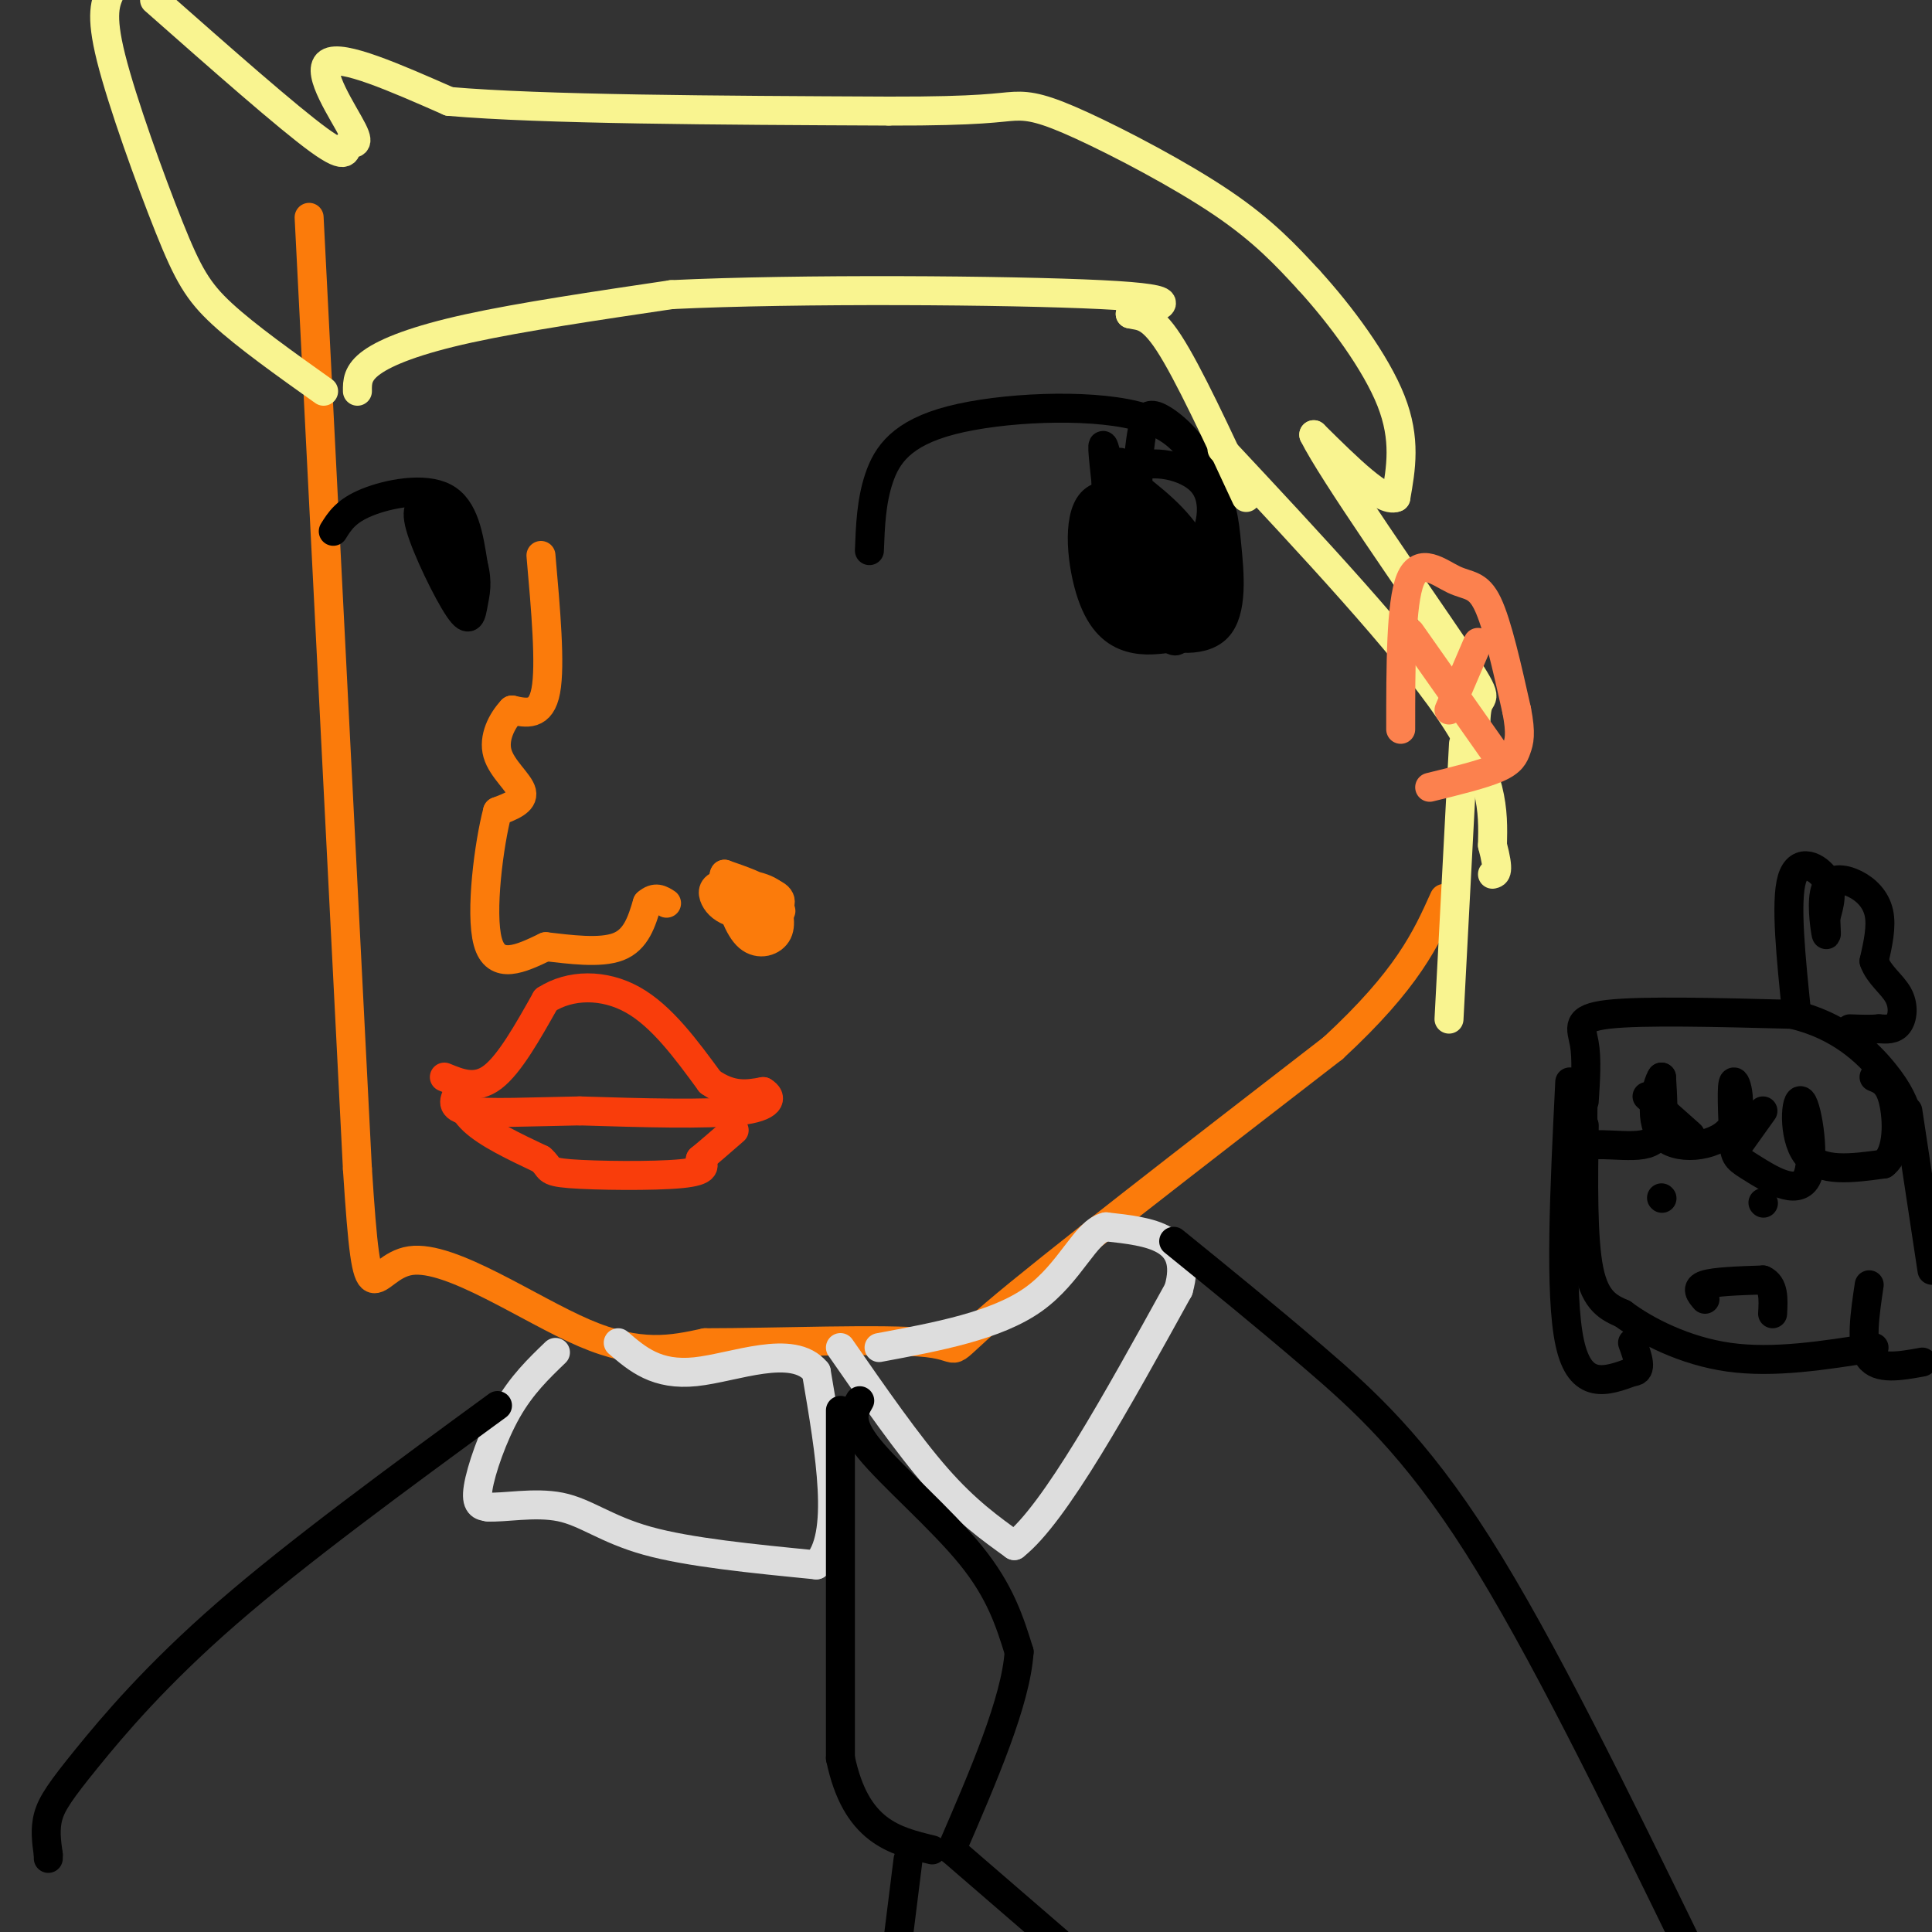 <svg viewBox='0 0 400 400' version='1.1' xmlns='http://www.w3.org/2000/svg' xmlns:xlink='http://www.w3.org/1999/xlink'><rect x="0" y="0" width="400" height="400" fill="#333333" stroke="none"/><g fill='none' stroke='#FB7B0B' stroke-width='6' stroke-linecap='round' stroke-linejoin='round'><path d='M64,45c0.000,0.000 10.000,197.000 10,197'/><path d='M74,242c2.190,33.917 2.667,20.208 11,19c8.333,-1.208 24.524,10.083 36,15c11.476,4.917 18.238,3.458 25,2'/><path d='M146,278c14.274,0.012 37.458,-0.958 46,0c8.542,0.958 2.440,3.845 14,-6c11.560,-9.845 40.780,-32.423 70,-55'/><path d='M276,217c15.500,-14.333 19.250,-22.667 23,-31'/><path d='M112,115c1.000,11.333 2.000,22.667 1,28c-1.000,5.333 -4.000,4.667 -7,4'/><path d='M106,147c-2.119,2.226 -3.917,5.792 -3,9c0.917,3.208 4.548,6.060 5,8c0.452,1.940 -2.274,2.970 -5,4'/><path d='M103,168c-1.756,6.578 -3.644,21.022 -2,27c1.644,5.978 6.822,3.489 12,1'/><path d='M113,196c4.933,0.556 11.267,1.444 15,0c3.733,-1.444 4.867,-5.222 6,-9'/><path d='M134,187c1.667,-1.500 2.833,-0.750 4,0'/><path d='M150,183c1.422,4.578 2.844,9.156 5,11c2.156,1.844 5.044,0.956 6,-1c0.956,-1.956 -0.022,-4.978 -1,-8'/><path d='M160,185c-2.262,-1.828 -7.416,-2.396 -10,-2c-2.584,0.396 -2.599,1.758 -2,3c0.599,1.242 1.810,2.364 4,3c2.190,0.636 5.359,0.787 7,0c1.641,-0.787 1.755,-2.510 0,-4c-1.755,-1.490 -5.377,-2.745 -9,-4'/><path d='M150,181c-0.803,1.136 1.688,5.976 4,8c2.312,2.024 4.444,1.233 6,0c1.556,-1.233 2.534,-2.909 0,-4c-2.534,-1.091 -8.581,-1.597 -9,-1c-0.419,0.597 4.791,2.299 10,4'/><path d='M161,188c1.500,0.833 0.250,0.917 -1,1'/></g>
<g fill='none' stroke='#000000' stroke-width='6' stroke-linecap='round' stroke-linejoin='round'><path d='M180,114c0.190,-5.095 0.381,-10.190 2,-15c1.619,-4.810 4.667,-9.333 15,-12c10.333,-2.667 27.952,-3.476 38,-1c10.048,2.476 12.524,8.238 15,14'/><path d='M250,100c3.128,4.109 3.449,7.383 4,13c0.551,5.617 1.333,13.578 -2,17c-3.333,3.422 -10.782,2.306 -15,0c-4.218,-2.306 -5.205,-5.802 -6,-11c-0.795,-5.198 -1.397,-12.099 -2,-19'/><path d='M229,100c-0.619,-5.714 -1.167,-10.500 0,-6c1.167,4.500 4.048,18.286 6,24c1.952,5.714 2.976,3.357 4,1'/><path d='M239,119c2.370,-0.216 6.295,-1.257 9,-5c2.705,-3.743 4.189,-10.189 1,-14c-3.189,-3.811 -11.051,-4.988 -14,-3c-2.949,1.988 -0.985,7.139 1,11c1.985,3.861 3.993,6.430 6,9'/><path d='M242,117c2.820,3.861 6.869,9.014 9,6c2.131,-3.014 2.343,-14.196 0,-22c-2.343,-7.804 -7.241,-12.230 -10,-14c-2.759,-1.770 -3.380,-0.885 -4,0'/><path d='M237,87c-1.257,4.364 -2.399,15.273 0,24c2.399,8.727 8.338,15.273 11,15c2.662,-0.273 2.046,-7.364 -1,-13c-3.046,-5.636 -8.523,-9.818 -14,-14'/><path d='M233,99c-2.727,-3.170 -2.545,-4.094 -3,-1c-0.455,3.094 -1.547,10.208 -1,15c0.547,4.792 2.734,7.264 5,9c2.266,1.736 4.610,2.737 6,1c1.390,-1.737 1.826,-6.210 1,-10c-0.826,-3.790 -2.913,-6.895 -5,-10'/><path d='M236,103c-1.849,-4.238 -3.971,-9.835 -5,-6c-1.029,3.835 -0.967,17.100 1,24c1.967,6.900 5.837,7.435 8,8c2.163,0.565 2.618,1.162 3,0c0.382,-1.162 0.691,-4.081 1,-7'/><path d='M244,122c0.072,-3.741 -0.249,-9.594 -4,-14c-3.751,-4.406 -10.933,-7.367 -14,-4c-3.067,3.367 -2.018,13.060 0,19c2.018,5.940 5.005,8.126 8,9c2.995,0.874 5.997,0.437 9,0'/><path d='M243,132c2.375,-2.734 3.812,-9.568 1,-16c-2.812,-6.432 -9.872,-12.463 -13,-12c-3.128,0.463 -2.322,7.418 0,13c2.322,5.582 6.161,9.791 10,14'/><path d='M241,131c2.226,2.491 2.790,1.720 3,1c0.210,-0.720 0.067,-1.389 1,-4c0.933,-2.611 2.944,-7.165 0,-14c-2.944,-6.835 -10.841,-15.953 -14,-15c-3.159,0.953 -1.579,11.976 0,23'/><path d='M231,122c1.939,4.375 6.788,3.813 9,3c2.212,-0.813 1.789,-1.878 2,-4c0.211,-2.122 1.057,-5.302 -1,-10c-2.057,-4.698 -7.016,-10.914 -9,-10c-1.984,0.914 -0.992,8.957 0,17'/><path d='M69,110c1.311,-2.111 2.622,-4.222 7,-6c4.378,-1.778 11.822,-3.222 16,-1c4.178,2.222 5.089,8.111 6,14'/><path d='M98,117c0.975,3.661 0.411,5.812 0,8c-0.411,2.188 -0.671,4.412 -3,1c-2.329,-3.412 -6.727,-12.461 -8,-17c-1.273,-4.539 0.580,-4.568 2,-5c1.420,-0.432 2.406,-1.266 3,0c0.594,1.266 0.797,4.633 1,8'/><path d='M93,112c0.156,3.644 0.044,8.756 0,9c-0.044,0.244 -0.022,-4.378 0,-9'/><path d='M93,112c0.167,-0.667 0.583,2.167 1,5'/></g>
<g fill='none' stroke='#F93D0B' stroke-width='6' stroke-linecap='round' stroke-linejoin='round'><path d='M92,223c3.250,1.333 6.500,2.667 10,0c3.500,-2.667 7.250,-9.333 11,-16'/><path d='M113,207c5.000,-3.244 12.000,-3.356 18,0c6.000,3.356 11.000,10.178 16,17'/><path d='M147,224c4.500,3.167 7.750,2.583 11,2'/><path d='M158,226c2.067,1.200 1.733,3.200 -5,4c-6.733,0.800 -19.867,0.400 -33,0'/><path d='M120,230c-10.156,0.178 -19.044,0.622 -23,0c-3.956,-0.622 -2.978,-2.311 -2,-4'/><path d='M95,226c-0.267,0.356 0.067,3.244 3,6c2.933,2.756 8.467,5.378 14,8'/><path d='M112,240c2.202,1.881 0.708,2.583 6,3c5.292,0.417 17.369,0.548 23,0c5.631,-0.548 4.815,-1.774 4,-3'/><path d='M145,240c1.833,-1.500 4.417,-3.750 7,-6'/></g>
<g fill='none' stroke='#F9F490' stroke-width='6' stroke-linecap='round' stroke-linejoin='round'><path d='M67,81c-7.988,-5.685 -15.976,-11.369 -21,-16c-5.024,-4.631 -7.083,-8.208 -11,-18c-3.917,-9.792 -9.690,-25.798 -12,-35c-2.310,-9.202 -1.155,-11.601 0,-14'/><path d='M32,0c13.801,12.177 27.601,24.354 34,29c6.399,4.646 5.396,1.761 6,1c0.604,-0.761 2.817,0.603 1,-3c-1.817,-3.603 -7.662,-12.172 -5,-14c2.662,-1.828 13.831,3.086 25,8'/><path d='M93,21c19.333,1.667 55.167,1.833 91,2'/><path d='M184,23c19.523,0.045 22.831,-0.844 26,-1c3.169,-0.156 6.199,0.419 14,4c7.801,3.581 20.372,10.166 29,16c8.628,5.834 13.314,10.917 18,16'/><path d='M271,58c6.533,7.156 13.867,17.044 17,25c3.133,7.956 2.067,13.978 1,20'/><path d='M289,103c-2.667,1.167 -9.833,-5.917 -17,-13'/><path d='M272,90c3.631,7.417 21.208,32.458 29,44c7.792,11.542 5.798,9.583 5,12c-0.798,2.417 -0.399,9.208 0,16'/><path d='M303,154c0.000,0.000 -3.000,57.000 -3,57'/><path d='M74,81c-0.022,-1.911 -0.044,-3.822 3,-6c3.044,-2.178 9.156,-4.622 20,-7c10.844,-2.378 26.422,-4.689 42,-7'/><path d='M139,61c26.044,-1.267 70.156,-0.933 89,0c18.844,0.933 12.422,2.467 6,4'/><path d='M234,65c2.000,0.533 4.000,-0.133 8,6c4.000,6.133 10.000,19.067 16,32'/><path d='M253,93c18.833,20.167 37.667,40.333 47,54c9.333,13.667 9.167,20.833 9,28'/><path d='M309,175c1.500,5.667 0.750,5.833 0,6'/></g>
<g fill='none' stroke='#FC814E' stroke-width='6' stroke-linecap='round' stroke-linejoin='round'><path d='M290,151c0.000,-13.083 0.000,-26.167 2,-31c2.000,-4.833 6.000,-1.417 9,0c3.000,1.417 5.000,0.833 7,5c2.000,4.167 4.000,13.083 6,22'/><path d='M314,147c1.000,5.024 0.500,6.583 0,8c-0.500,1.417 -1.000,2.690 -4,4c-3.000,1.310 -8.500,2.655 -14,4'/><path d='M292,131c0.000,0.000 19.000,27.000 19,27'/><path d='M306,133c0.000,0.000 -6.000,14.000 -6,14'/></g>
<g fill='none' stroke='#DDDDDD' stroke-width='6' stroke-linecap='round' stroke-linejoin='round'><path d='M115,280c-3.511,3.378 -7.022,6.756 -10,12c-2.978,5.244 -5.422,12.356 -6,16c-0.578,3.644 0.711,3.822 2,4'/><path d='M101,312c3.048,0.262 9.667,-1.083 15,0c5.333,1.083 9.381,4.595 18,7c8.619,2.405 21.810,3.702 35,5'/><path d='M169,324c5.833,-5.833 2.917,-22.917 0,-40'/><path d='M169,284c-4.844,-5.956 -16.956,-0.844 -25,0c-8.044,0.844 -12.022,-2.578 -16,-6'/><path d='M174,279c7.000,10.083 14.000,20.167 20,27c6.000,6.833 11.000,10.417 16,14'/><path d='M210,320c8.333,-6.500 21.167,-29.750 34,-53'/><path d='M244,267c3.167,-11.000 -5.917,-12.000 -15,-13'/><path d='M229,254c-4.244,0.867 -7.356,9.533 -15,15c-7.644,5.467 -19.822,7.733 -32,10'/></g>
<g fill='none' stroke='#000000' stroke-width='6' stroke-linecap='round' stroke-linejoin='round'><path d='M174,292c0.000,0.000 0.000,72.000 0,72'/><path d='M174,364c3.167,15.167 11.083,17.083 19,19'/><path d='M178,290c-1.267,2.222 -2.533,4.444 2,10c4.533,5.556 14.867,14.444 21,22c6.133,7.556 8.067,13.778 10,20'/><path d='M211,342c-0.667,10.167 -7.333,25.583 -14,41'/><path d='M103,291c-20.625,15.089 -41.250,30.179 -56,43c-14.750,12.821 -23.625,23.375 -29,30c-5.375,6.625 -7.250,9.321 -8,12c-0.750,2.679 -0.375,5.339 0,8'/><path d='M10,384c0.000,1.333 0.000,0.667 0,0'/><path d='M243,257c9.444,7.667 18.889,15.333 29,24c10.111,8.667 20.889,18.333 34,39c13.111,20.667 28.556,52.333 44,84'/><path d='M188,385c0.000,0.000 -2.000,16.000 -2,16'/><path d='M197,383c0.000,0.000 22.000,19.000 22,19'/><path d='M328,233c-0.167,11.750 -0.333,23.500 1,30c1.333,6.500 4.167,7.750 7,9'/><path d='M336,272c4.644,3.489 12.756,7.711 22,9c9.244,1.289 19.622,-0.356 30,-2'/><path d='M344,248c0.000,0.000 0.100,0.100 0.1,0.1'/><path d='M365,249c0.000,0.000 0.100,0.100 0.1,0.1'/><path d='M365,230c0.000,0.000 -5.000,7.000 -5,7'/><path d='M341,227c0.000,0.000 9.000,8.000 9,8'/><path d='M353,269c-1.000,-1.167 -2.000,-2.333 0,-3c2.000,-0.667 7.000,-0.833 12,-1'/><path d='M365,265c2.333,1.000 2.167,4.000 2,7'/><path d='M325,224c-1.083,22.000 -2.167,44.000 0,54c2.167,10.000 7.583,8.000 13,6'/><path d='M338,284c2.167,0.000 1.083,-3.000 0,-6'/><path d='M395,230c0.000,0.000 5.000,33.000 5,33'/><path d='M398,282c-4.583,0.833 -9.167,1.667 -11,-1c-1.833,-2.667 -0.917,-8.833 0,-15'/><path d='M328,223c-0.242,4.861 -0.485,9.722 0,12c0.485,2.278 1.697,1.971 4,2c2.303,0.029 5.697,0.392 8,0c2.303,-0.392 3.515,-1.541 4,-4c0.485,-2.459 0.242,-6.230 0,-10'/><path d='M344,223c-0.833,1.030 -2.914,8.606 0,12c2.914,3.394 10.823,2.606 14,-1c3.177,-3.606 1.622,-10.030 1,-10c-0.622,0.030 -0.311,6.515 0,13'/><path d='M359,237c0.232,2.717 0.811,3.010 4,5c3.189,1.990 8.989,5.678 11,2c2.011,-3.678 0.234,-14.721 -1,-16c-1.234,-1.279 -1.924,7.206 1,11c2.924,3.794 9.462,2.897 16,2'/><path d='M390,241c3.111,-2.356 2.889,-9.244 2,-13c-0.889,-3.756 -2.444,-4.378 -4,-5'/><path d='M328,228c0.289,-4.400 0.578,-8.800 0,-12c-0.578,-3.200 -2.022,-5.200 5,-6c7.022,-0.800 22.511,-0.400 38,0'/><path d='M371,210c9.911,2.267 15.689,7.933 19,12c3.311,4.067 4.156,6.533 5,9'/><path d='M372,210c-1.200,-11.644 -2.400,-23.289 -1,-28c1.400,-4.711 5.400,-2.489 7,0c1.600,2.489 0.800,5.244 0,8'/><path d='M378,190c0.075,2.430 0.263,4.505 0,3c-0.263,-1.505 -0.978,-6.589 0,-9c0.978,-2.411 3.648,-2.149 6,-1c2.352,1.149 4.386,3.185 5,6c0.614,2.815 -0.193,6.407 -1,10'/><path d='M388,199c0.929,2.786 3.750,4.750 5,7c1.250,2.250 0.929,4.786 0,6c-0.929,1.214 -2.464,1.107 -4,1'/><path d='M389,213c-1.667,0.167 -3.833,0.083 -6,0'/></g>
</svg>